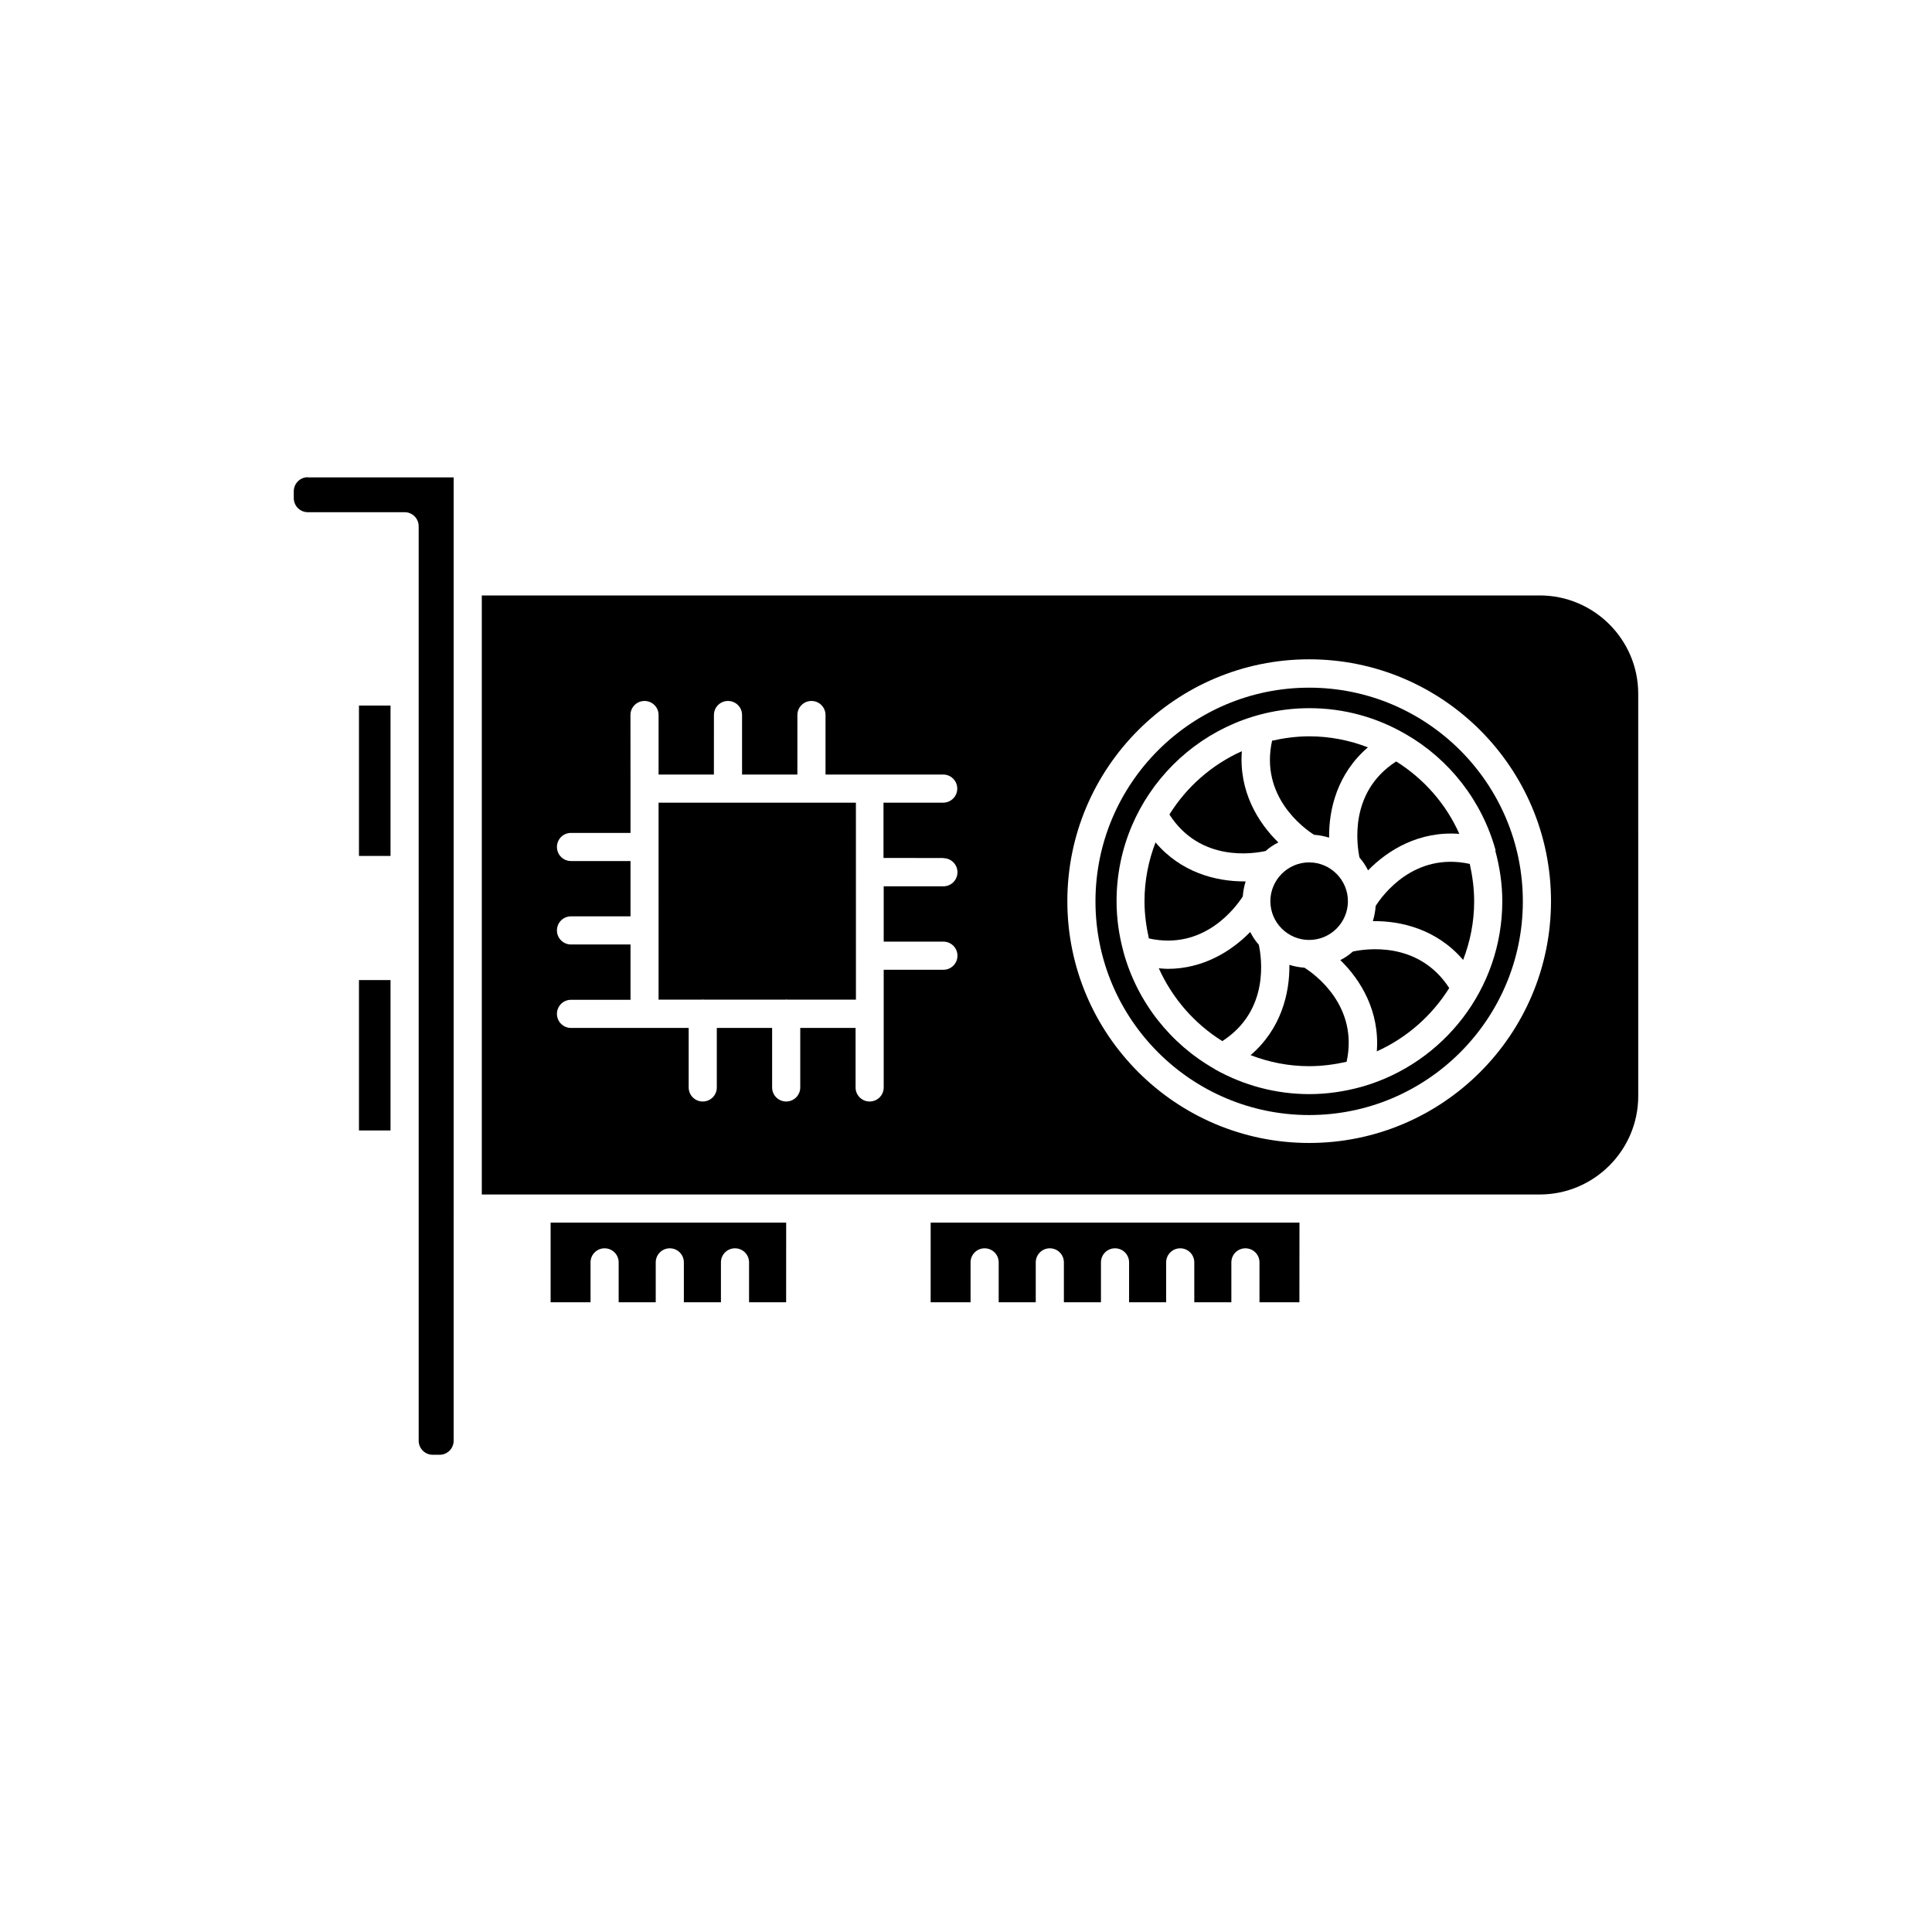 <?xml version="1.0" encoding="UTF-8"?>
<!-- Uploaded to: SVG Repo, www.svgrepo.com, Generator: SVG Repo Mixer Tools -->
<svg fill="#000000" width="800px" height="800px" version="1.1" viewBox="144 144 512 512" xmlns="http://www.w3.org/2000/svg">
 <g>
  <path d="m492.25 365.23c1.359 0.102 2.672 0.352 3.981 0.754-0.102-7.508 2.168-16.977 10.277-23.93-4.836-1.863-10.078-2.922-15.516-2.922-3.426 0-6.699 0.453-9.875 1.16-3.277 14.762 8.414 23.227 11.133 24.938z"/>
  <path d="m318.53 408.91h11.539c0.051 0 0.102-0.051 0.152-0.051 0.051 0 0.102 0 0.152 0.051h21.867c0.051 0 0.102-0.051 0.152-0.051s0.102 0 0.152 0.051h18.289l-0.008-52.191h-52.297z"/>
  <path d="m480.66 382.82c0 5.691 4.637 10.277 10.277 10.277 5.691 0 10.277-4.637 10.277-10.277 0-5.644-4.637-10.277-10.277-10.277-5.644-0.004-10.277 4.633-10.277 10.277z"/>
  <path d="m479.4 369.52c1.008-0.906 2.168-1.664 3.375-2.266-5.391-5.238-10.48-13.551-9.672-24.184-7.961 3.578-14.609 9.422-19.195 16.777 8.16 12.742 22.367 10.375 25.492 9.672z"/>
  <path d="m239.13 330.98h8.363v39.852h-8.363z"/>
  <path d="m239.13 403.73h8.363v39.852h-8.363z"/>
  <path d="m473.35 381.56c0.102-1.359 0.352-2.672 0.754-3.981h-0.453c-7.457 0-16.676-2.367-23.426-10.328-1.863 4.836-2.922 10.078-2.922 15.566 0 3.426 0.453 6.699 1.16 9.875 14.762 3.277 23.176-8.461 24.887-11.133z"/>
  <path d="m225.58 270.47c-2.066 0-3.727 1.664-3.727 3.727v1.812c0 2.066 1.664 3.727 3.727 3.727h25.645c2.066 0 3.727 1.664 3.727 3.727v91.039l0.004 25.5v125.8c0 2.066 1.664 3.727 3.727 3.727h1.812c2.066 0 3.727-1.664 3.727-3.727l0.004-61.516v-193.77h-38.645z"/>
  <path d="m390.63 489.12h10.578v-10.578c0-2.066 1.664-3.727 3.727-3.727 2.066 0 3.727 1.664 3.727 3.727v10.578h9.824v-10.578c0-2.066 1.664-3.727 3.727-3.727 2.066 0 3.727 1.664 3.727 3.727v10.578h9.824v-10.578c0-2.066 1.664-3.727 3.727-3.727 2.066 0 3.727 1.664 3.727 3.727v10.578h9.824v-10.578c0-2.066 1.664-3.727 3.727-3.727 2.066 0 3.727 1.664 3.727 3.727v10.578h9.824v-10.578c0-2.066 1.664-3.727 3.727-3.727 2.066 0 3.727 1.664 3.727 3.727v10.578h10.578l0.02-21.109h-97.738z"/>
  <path d="m289.92 489.12h10.578v-10.578c0-2.066 1.664-3.727 3.727-3.727 2.066 0 3.727 1.664 3.727 3.727v10.578h9.824v-10.578c0-2.066 1.664-3.727 3.727-3.727 2.066 0 3.727 1.664 3.727 3.727v10.578h9.824v-10.578c0-2.066 1.664-3.727 3.727-3.727 2.066 0 3.727 1.664 3.727 3.727v10.578h9.824l0.012-21.109h-62.422z"/>
  <path d="m490.94 326.24c-31.234 0-56.629 25.391-56.629 56.629 0 31.234 25.391 56.629 56.629 56.629 31.234 0 56.629-25.391 56.629-56.629-0.004-31.238-25.395-56.629-56.629-56.629zm49.32 43.176c1.16 4.281 1.863 8.766 1.863 13.402 0 23.227-15.566 42.824-36.828 49.07-0.152 0.051-0.352 0.102-0.555 0.152-4.383 1.211-9.02 1.914-13.754 1.914-8.969 0-17.434-2.367-24.789-6.449-0.102-0.051-0.203-0.102-0.301-0.203-11.738-6.648-20.555-17.785-24.184-31.086v-0.051c-1.16-4.281-1.812-8.715-1.812-13.352 0-28.215 22.922-51.137 51.137-51.137 9.219 0 17.836 2.469 25.34 6.801 0 0 0.051 0.051 0.102 0.051 11.586 6.648 20.254 17.684 23.879 30.832l-0.098 0.055z"/>
  <path d="m514.01 345.79c-12.645 8.113-10.379 22.32-9.723 25.492 0.906 1.008 1.664 2.168 2.266 3.375 5.238-5.391 13.551-10.48 24.184-9.672-3.527-7.961-9.422-14.609-16.727-19.195z"/>
  <path d="m552.05 301.8h-280.37v158.75h14.461 0.051 69.879 0.051 195.93c14.359 0 26.098-11.688 26.098-26.098l-0.004-106.61c0-14.355-11.738-26.047-26.098-26.047zm-158.04 69.629c2.066 0 3.727 1.664 3.727 3.727 0 2.066-1.664 3.727-3.727 3.727h-15.82v14.66h15.82c2.066 0 3.727 1.664 3.727 3.727 0 2.066-1.664 3.727-3.727 3.727h-15.82v31.184c0 2.066-1.664 3.727-3.727 3.727-2.066 0-3.727-1.664-3.727-3.727v-15.77h-14.66v15.77c0 2.066-1.664 3.727-3.727 3.727-2.066 0-3.727-1.664-3.727-3.727v-15.77h-14.66v15.77c0 2.066-1.664 3.727-3.727 3.727-2.066 0-3.727-1.664-3.727-3.727v-15.77h-31.184c-2.066 0-3.727-1.664-3.727-3.727 0-2.066 1.664-3.727 3.727-3.727h15.77v-14.66h-15.77c-2.066 0-3.727-1.664-3.727-3.727 0-2.066 1.664-3.727 3.727-3.727h15.77v-14.66h-15.77c-2.066 0-3.727-1.664-3.727-3.727 0-2.066 1.664-3.727 3.727-3.727h15.77v-11.688l-0.016-19.551c0-2.066 1.664-3.727 3.727-3.727 2.066 0 3.727 1.664 3.727 3.727v15.77h14.66l0.008-15.77c0-2.066 1.664-3.727 3.727-3.727 2.066 0 3.727 1.664 3.727 3.727v15.77h14.66l0.004-15.77c0-2.066 1.664-3.727 3.727-3.727 2.066 0 3.727 1.664 3.727 3.727v15.77h31.184c2.066 0 3.727 1.664 3.727 3.727 0 2.066-1.664 3.727-3.727 3.727h-15.82v14.66l15.875 0.004zm96.934 75.469c-35.316 0-64.086-28.719-64.086-64.086 0-35.367 28.719-64.086 64.086-64.086s64.086 28.719 64.086 64.086c-0.004 35.371-28.719 64.086-64.086 64.086z"/>
  <path d="m508.57 384.08c-0.102 1.41-0.352 2.719-0.754 4.031 7.508-0.102 16.977 2.168 23.93 10.277 1.863-4.836 2.922-10.027 2.922-15.516 0-3.426-0.453-6.699-1.16-9.926-14.812-3.227-23.176 8.363-24.938 11.133z"/>
  <path d="m502.52 396.17c-1.008 0.906-2.117 1.664-3.324 2.266 5.391 5.238 10.48 13.551 9.672 24.184 7.961-3.578 14.609-9.473 19.195-16.777-8.211-12.645-22.367-10.375-25.543-9.672z"/>
  <path d="m489.68 400.45c-1.359-0.102-2.719-0.352-3.981-0.754 0.102 7.508-2.168 16.977-10.277 23.93 4.836 1.863 10.027 2.922 15.516 2.922 3.426 0 6.699-0.453 9.926-1.16 3.227-14.762-8.41-23.227-11.184-24.938z"/>
  <path d="m477.59 394.36c-0.906-1.008-1.664-2.168-2.266-3.375-4.887 4.988-12.344 9.773-21.914 9.773-0.754 0-1.562-0.102-2.316-0.152 3.578 7.961 9.473 14.711 16.828 19.297 12.691-8.16 10.371-22.367 9.668-25.543z"/>
 </g>
</svg>